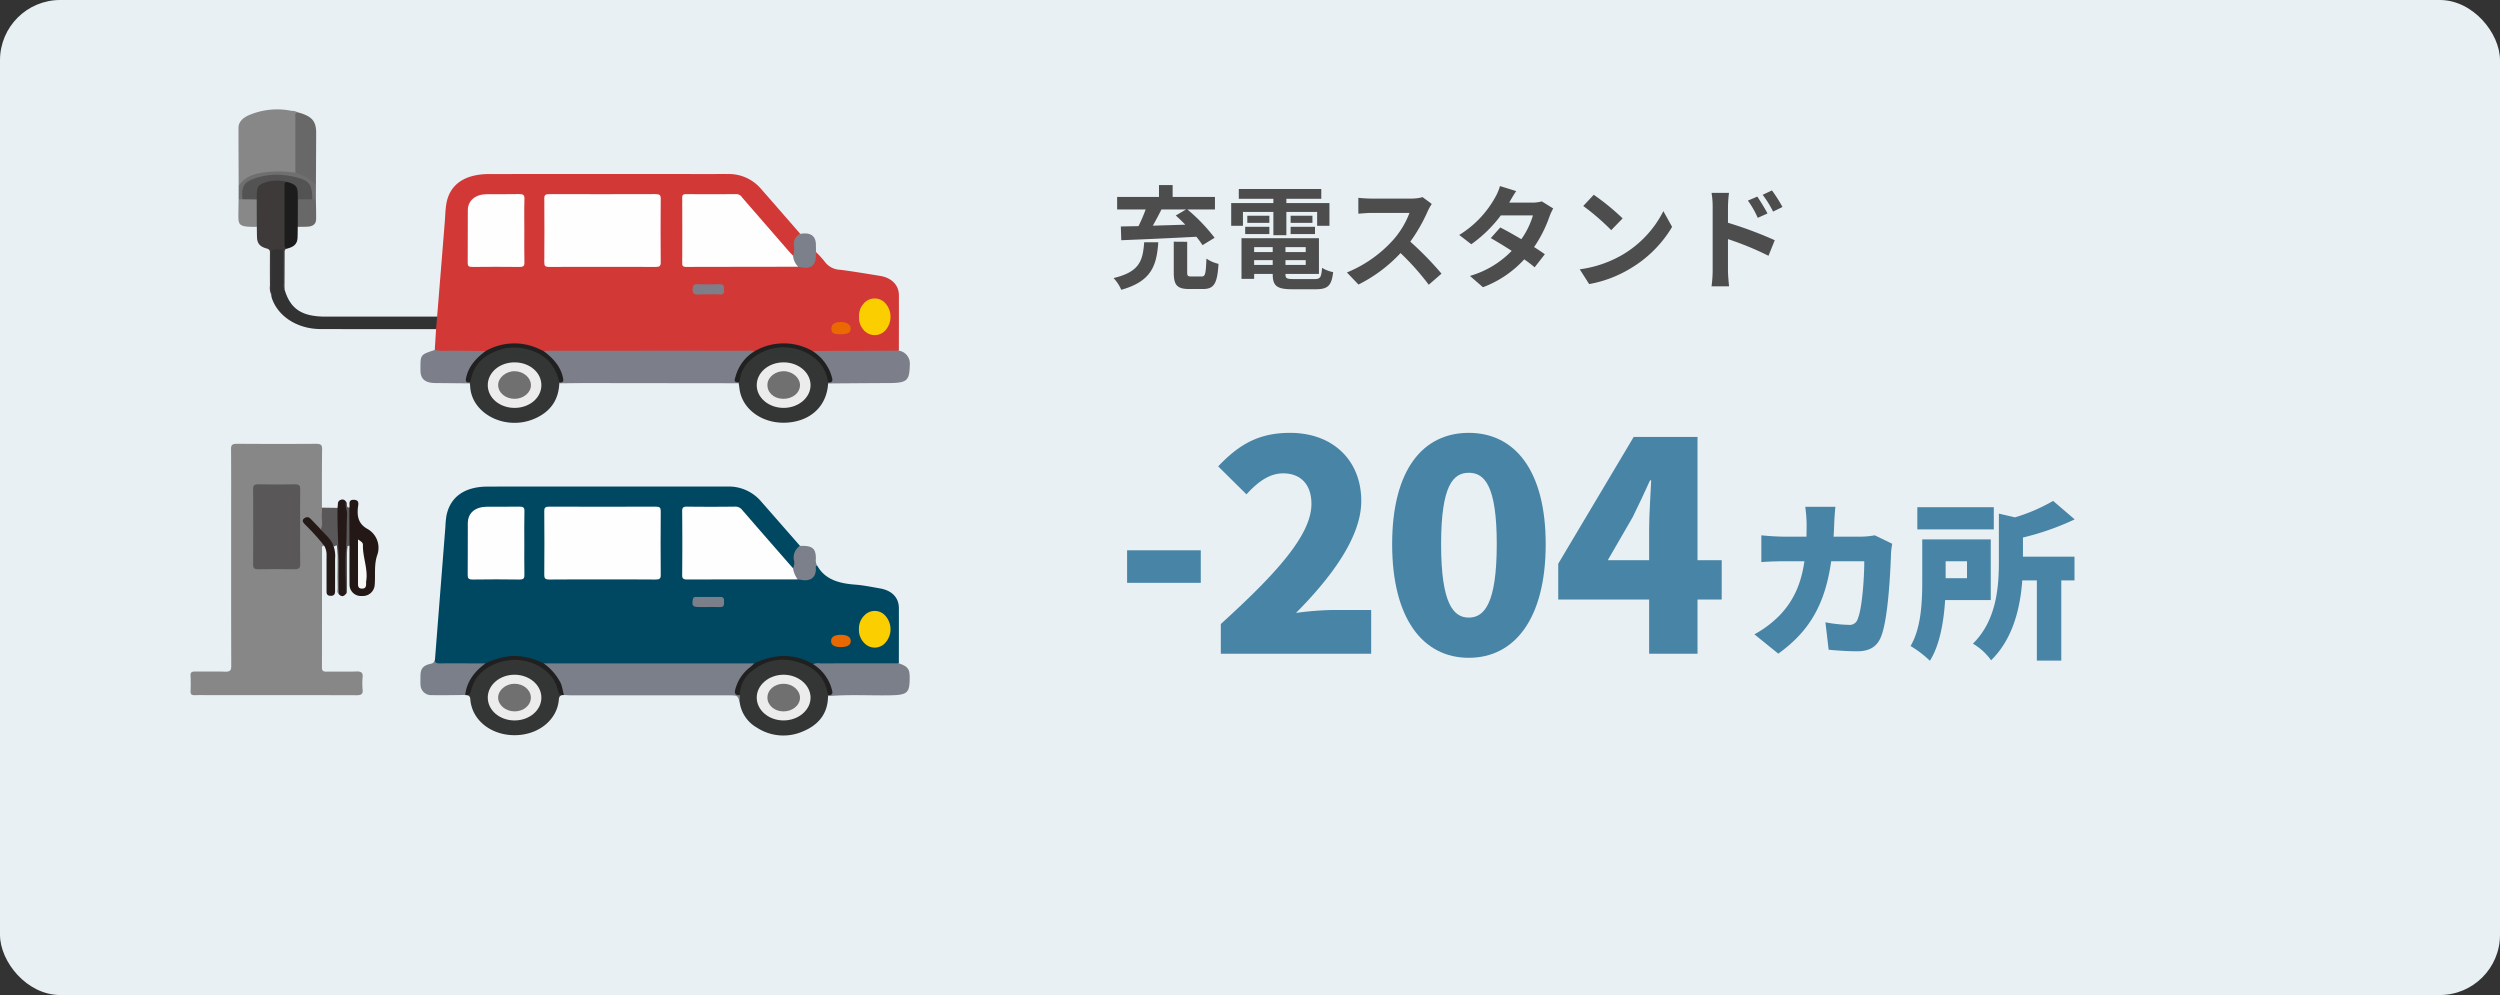 <svg xmlns="http://www.w3.org/2000/svg" width="650" height="258.706" viewBox="0 0 650 258.706"><rect x="0" y="0" width="650" height="258.706" fill="#333333" stroke="none"/><defs><style>.cls-1{fill:#e8f0f4;}.cls-2{fill:#4d4d4d;}.cls-3{fill:#4784a5;}.cls-4{fill:#004761;}.cls-5{fill:#d23836;}.cls-6{fill:#878787;}.cls-7{fill:#7c7f89;}.cls-8{fill:#7b7f89;}.cls-9{fill:#343535;}.cls-10{fill:#323232;}.cls-11{fill:#3e3a39;}.cls-12{fill:#231815;}.cls-13{fill:#686868;}.cls-14{fill:#1c1c1c;}.cls-15{fill:#241916;}.cls-16{fill:#7c808a;}.cls-17{fill:#202020;}.cls-18{fill:#595757;}.cls-19{fill:#888;}.cls-20{fill:#6f6f6f;}.cls-21{fill:#5a5959;}.cls-22{fill:#fefefe;}.cls-23{fill:#fbce00;}.cls-24{fill:#7a7f89;}.cls-25{fill:#e86901;}.cls-26{fill:#212020;}.cls-27{fill:#7d7e88;}.cls-28{fill:#eb6901;}.cls-29{fill:#ececec;}.cls-30{fill:#535353;}.cls-31{fill:#f8f8f8;}.cls-32{fill:#707070;}</style></defs><g id="レイヤー_2" data-name="レイヤー 2"><g id="レイヤー_1-2" data-name="レイヤー 1"><rect class="cls-1" width="650" height="258.706" rx="15.659"/><path class="cls-2" d="M301.16,62.982c-.435,6.053-1.745,10.155-9.631,12.367a10.47,10.47,0,0,0-2.008-3.055c6.9-1.629,7.595-4.626,7.973-9.312Zm-9.748-4.1c1.368-.03,2.91-.059,4.6-.087a42.993,42.993,0,0,0,1.862-4.336h-7.42V51.2h10.883V48.113h3.55V51.2h11v3.259h-7.158a46.06,46.06,0,0,1,7.07,7.361l-3.143,1.921a23.928,23.928,0,0,0-1.6-2.183c-7.041.379-14.491.7-19.525.9Zm10.564-4.423c-.7,1.426-1.485,2.881-2.242,4.219,2.707-.087,5.587-.174,8.44-.262-.816-.844-1.659-1.658-2.474-2.386l2.677-1.571Zm10.446,17.429c.931,0,1.1-.611,1.251-4.655a8.917,8.917,0,0,0,3.142,1.367c-.32,5.209-1.192,6.547-4.073,6.547H309.25c-3.259,0-4.074-1.047-4.074-4.335V62.837l3.492.029v7.915c0,.96.145,1.1,1.105,1.1Z"/><path class="cls-2" d="M323.165,58.705h-3.056V52.8H331.08V51.692h-8.991v-2.56h21.445v2.56h-9.079V52.8h11.2v5.907h-3.2V55.1h-8v6.053H331.08V55.1h-7.915Zm18.652,13.85c1.455,0,1.717-.436,1.92-2.909a8.889,8.889,0,0,0,2.881,1.106c-.407,3.492-1.338,4.452-4.51,4.452H336c-3.987,0-5.093-.844-5.093-3.9v-.086h-4.83V72.5h-3.288V61.935h20.136v9.283h-8.7V71.3c0,1.078.32,1.251,2.094,1.251Zm-18.07-13.588h6.285v1.891h-6.285Zm6.285-1.019H324.3V56.086h5.732Zm-3.957,6.314v1.281h4.83V64.262Zm4.83,4.627V67.638h-4.83v1.251Zm8.584-4.627h-5.266v1.281h5.266Zm0,4.627V67.638h-5.266v1.251Zm1.746-12.8v1.862h-5.673V56.086Zm-5.673,2.881H341.9v1.891h-6.342Z"/><path class="cls-2" d="M372.261,53.031a13.547,13.547,0,0,0-1.019,1.8,42.786,42.786,0,0,1-4.568,8,81.958,81.958,0,0,1,8.118,8.322l-3.317,2.881a66.421,66.421,0,0,0-7.333-8.235A38.289,38.289,0,0,1,353.2,73.981l-3-3.142a32.974,32.974,0,0,0,11.93-8.351,22.553,22.553,0,0,0,4.336-7.13h-9.865c-1.222,0-2.822.175-3.433.2V51.43a32.324,32.324,0,0,0,3.433.2h10.243a10.5,10.5,0,0,0,3.026-.378Z"/><path class="cls-2" d="M403.838,54.2a13.788,13.788,0,0,0-.96,2.066,33.5,33.5,0,0,1-4.016,7.973c1.077.669,2.067,1.338,2.794,1.862L399.008,69.5a33.61,33.61,0,0,0-2.706-2.067,27.772,27.772,0,0,1-10.738,7.246l-3.375-2.939a24.6,24.6,0,0,0,10.854-6.518c-1.979-1.28-3.958-2.473-5.441-3.317l2.472-2.765c1.543.786,3.522,1.892,5.471,3.056a21.176,21.176,0,0,0,3.026-6.2H390.22a34.213,34.213,0,0,1-7.682,7.508L379.4,61.091a26.637,26.637,0,0,0,9.282-9.661,12.856,12.856,0,0,0,1.309-3.055l4.22,1.309c-.7,1.019-1.455,2.358-1.805,2.968l-.029.029h5.966a9.228,9.228,0,0,0,2.531-.32Z"/><path class="cls-2" d="M421.886,66.213a27.606,27.606,0,0,0,10.592-11.32l2.269,4.1A30.936,30.936,0,0,1,423.98,69.762a31.474,31.474,0,0,1-10.8,4.1l-2.445-3.841A30,30,0,0,0,421.886,66.213Zm0-9.428-2.969,3.055a60.637,60.637,0,0,0-7.274-6.286l2.735-2.91A61.237,61.237,0,0,1,421.886,56.785Z"/><path class="cls-2" d="M449.273,57.92a101,101,0,0,1,12.164,4.539l-1.63,4.045a77.964,77.964,0,0,0-10.534-4.336V70.4c0,.816.146,2.853.291,4.045H445a31.608,31.608,0,0,0,.291-4.045V53.671A20.612,20.612,0,0,0,445,50.15h4.539a31.753,31.753,0,0,0-.262,3.521Zm7.741-1.281a23.694,23.694,0,0,0-2.561-4.481L456.9,51.11c.816,1.223,1.98,3.085,2.649,4.394ZM461,55.01a27.378,27.378,0,0,0-2.706-4.366l2.415-1.134a38.658,38.658,0,0,1,2.735,4.306Z"/><path class="cls-3" d="M293.048,143.076H312.2v8.459H293.048Z"/><path class="cls-3" d="M317.412,162.241c14.092-12.8,23.562-23.031,23.562-31.213,0-5.151-2.879-7.955-7.349-7.955-3.863,0-6.895,2.576-9.546,5.455l-7.349-7.273c5.531-5.833,10.683-8.712,18.713-8.712,10.91,0,18.486,6.969,18.486,17.727,0,9.7-8.334,20.38-16.971,29.092a79.979,79.979,0,0,1,9.167-.758h10.38v11.365H317.412Z"/><path class="cls-3" d="M361.959,141.483c0-19.394,8.03-28.94,19.925-28.94s20,9.7,20,28.94c0,19.395-8.106,29.546-20,29.546S361.959,160.878,361.959,141.483Zm27.2,0c0-15.38-3.258-18.561-7.272-18.561s-7.2,3.181-7.2,18.561c0,15.455,3.181,19.091,7.2,19.091S389.156,156.938,389.156,141.483Z"/><path class="cls-3" d="M447.644,155.877h-6.289v14.092H428.779V155.877H405.143v-9.319L424.764,113.6h16.591v32.046h6.289Zm-18.865-10.228v-8.258c0-3.56.379-8.939.531-12.5h-.3c-1.44,3.182-2.955,6.44-4.546,9.621l-6.44,11.137Z"/><path class="cls-3" d="M491.979,141.386a20.3,20.3,0,0,0-.308,2.424c-.177,5.071-.749,17.1-2.6,21.734-.969,2.424-2.821,3.791-6.172,3.791-2.733,0-5.377-.221-7.45-.4l-.838-7.14a34.619,34.619,0,0,0,6,.661,2.167,2.167,0,0,0,2.424-1.631c1.059-2.425,1.676-10.1,1.676-14.9h-8.6c-1.587,11.153-5.6,18.162-13.754,24.025l-6.214-5.025a27.738,27.738,0,0,0,6.523-4.894c3.836-3.968,5.688-8.552,6.481-14.106h-4.982c-1.366,0-4.187.043-6.216.22v-6.965c2.029.22,4.541.353,6.216.353h5.511c.044-1.147.044-2.293.044-3.483a36.51,36.51,0,0,0-.353-4.276h7.847c-.133,1.058-.265,3.086-.309,4.144-.044,1.234-.088,2.468-.176,3.615h7.053a21.839,21.839,0,0,0,3.658-.353Z"/><path class="cls-3" d="M505.736,156.021c-.352,5.423-1.322,11.594-3.967,15.782a26.651,26.651,0,0,0-5.026-3.835c2.821-4.761,3.042-11.726,3.042-16.839V140.24H517.6v15.781Zm12.652-18.382H498.507v-5.775h19.881Zm-12.52,8.288v4.408h5.555v-4.408Zm20.1-1.191h13.4v6.172h-3.438V171.76h-6.348V150.908h-3.791c-.485,6.789-2.292,15.12-8.111,20.763a15.3,15.3,0,0,0-4.717-4.321c6.172-6.083,6.745-14.811,6.745-21.291V133.54l4.187.97a45.819,45.819,0,0,0,9.919-4.277l5.6,4.805a69.184,69.184,0,0,1-13.444,4.717Z"/><path class="cls-4" d="M113.08,171.645q1.356-17.279,2.715-34.557a26.621,26.621,0,0,1,.262-2.908c.947-4.949,4.689-7.65,10.706-7.667,10.743-.029,21.485-.008,32.228-.008q15.019,0,30.038,0a11.018,11.018,0,0,1,8.723,3.715q5.136,5.853,10.258,11.717a8.2,8.2,0,0,0-1.17,5.06.755.755,0,0,1-.762.857c-.733-.161-1.033-.714-1.433-1.165-3.8-4.277-7.515-8.607-11.238-12.932a4.214,4.214,0,0,0-3.652-1.591c-3.336.088-6.678.016-10.017.03-1.814.007-1.928.106-1.932,1.682q-.015,7.369,0,14.739c0,1.536.138,1.651,1.981,1.653q12.52.016,25.043.006c.782,0,1.565-.021,2.346.025a9.3,9.3,0,0,1,1.065.108c2.182.3,3.185-.352,3.449-2.187.067-.469-.158-1.085.691-1.257a.487.487,0,0,1,.1.1c1.95,3.545,5.567,4.623,9.821,4.935,2.169.159,4.311.615,6.455.981,3.162.54,4.944,2.394,4.952,5.149.012,4.775,0,9.551-.007,14.326a3.271,3.271,0,0,1-2.22.418c-6.559,0-13.118.026-19.675,0a3.391,3.391,0,0,1-1.887-.537,14.517,14.517,0,0,0-12.417-.021,4.639,4.639,0,0,1-1.76.51c-.833.074-1.666.069-2.5.069q-24.52,0-49.042,0c-.833,0-1.665-.02-2.494-.067a3.8,3.8,0,0,1-1.616-.442,14.077,14.077,0,0,0-12.514-.034,4.152,4.152,0,0,1-1.614.468c-3.723.135-7.446.072-11.168.037C113.963,172.842,112.72,173,113.08,171.645Z"/><path class="cls-5" d="M113.652,82.322q1-12.311,1.991-24.622c.125-1.544.143-3.1.392-4.63.829-5.086,4.758-7.816,11.193-7.819q29.1-.014,58.2,0c1.251,0,2.5-.013,3.755,0a10.949,10.949,0,0,1,8.473,3.617c3.495,3.967,6.951,7.96,10.423,11.941a5.92,5.92,0,0,0-1.2,4.358c.034.527.116,1.188-.793,1.376a2.883,2.883,0,0,1-1.569-1.231c-3.715-4.269-7.475-8.51-11.1-12.832a4.119,4.119,0,0,0-3.617-1.627c-3.333.089-6.671.018-10.007.03-1.862.006-1.982.1-1.986,1.633q-.018,7.362,0,14.725c0,1.614.122,1.715,2.061,1.717q12.666.013,25.333,0c.677,0,1.355-.011,2.03.04.513.018,1.005.163,1.516.2,1.6.128,2.641-.573,2.9-1.935.111-.579-.144-1.244.524-1.7a23.073,23.073,0,0,1,2.281,2.5,5.185,5.185,0,0,0,4.031,2.081c3.442.44,6.858,1.027,10.281,1.574,3.036.485,4.935,2.388,4.946,5.008.02,4.811,0,9.621-.008,14.432a2.341,2.341,0,0,1-1.6.39c-6.845-.009-13.69.089-20.532-.047a4.936,4.936,0,0,1-1.9-.565,14.126,14.126,0,0,0-11.715-.045,4.09,4.09,0,0,1-2.175.654c-17.559.042-35.115.01-52.671.019-.47,0-.936-.039-1.4-.061a5.516,5.516,0,0,1-2.184-.632,14.039,14.039,0,0,0-11.783.13,4.561,4.561,0,0,1-1.759.494c-3.77.124-7.54.051-11.31.04-.605,0-1.266.01-1.636-.547l.34-5.424A2.924,2.924,0,0,1,113.652,82.322Z"/><path class="cls-6" d="M84.3,141.911c-.765.018-.571.514-.571.873-.008,10.27,0,20.54-.025,30.81,0,.843.358,1.046,1.277,1.031,2.556-.041,5.116.048,7.668-.04,1.351-.046,1.727.369,1.635,1.442a18.375,18.375,0,0,0,0,3.317c.106,1.094-.305,1.422-1.632,1.418-12.679-.043-25.359-.026-38.038-.026-1.3,0-2.611-.037-3.913.013-.9.035-1.183-.258-1.154-1,.052-1.37.066-2.746-.005-4.115-.044-.841.339-1.055,1.269-1.039,2.556.043,5.117-.048,7.669.04,1.351.047,1.647-.369,1.644-1.44-.038-12.439-.025-24.878-.025-37.317,0-6.374.024-12.749-.024-19.123-.007-1.01.27-1.379,1.548-1.369q10.252.077,20.506.006c1.18-.006,1.636.227,1.62,1.325-.074,5.089-.041,10.18-.047,15.27.827,1.781.518,3.6.23,5.407-.465.592-.882.2-1.264-.074-.634-.458-1.024-1.1-1.61-1.6-.442-.373-.871-1.13-1.6-.576-.6.46.062.963.455,1.344,1.089,1.058,2.113,2.162,3.111,3.279C83.589,140.4,84.444,140.958,84.3,141.911Z"/><path class="cls-7" d="M141.3,91.264c.571-.027,1.142-.079,1.713-.079q25.729-.006,51.458,0a3.823,3.823,0,0,1,1.688.146c-.111.681-.784,1.016-1.273,1.455A9.733,9.733,0,0,0,191.7,97.7a1.392,1.392,0,0,0,.381,1.593.3.3,0,0,1-.024.352q-19.565-.024-39.128-.046c-2.5,0-5.006.042-7.51.065a.271.271,0,0,1-.091-.222c.008-.079.022-.119.04-.12.708-.372.653-.914.5-1.5a9.94,9.94,0,0,0-3.133-4.909C142.178,92.42,141.38,92.061,141.3,91.264Z"/><path class="cls-8" d="M141.362,172.485l54.772,0c.1.8-.681,1.139-1.2,1.577a10.776,10.776,0,0,0-2.992,4.1c-.465,1.075-.611,2.03.705,2.751.177.6.3,1.2-.324,1.685-.536-1.8-.536-1.811-2.974-1.811q-20.419,0-40.839,0c-.621,0-1.243-.057-1.865-.087a1.684,1.684,0,0,1-.685-1.142,10.332,10.332,0,0,0-3.892-6C141.712,173.251,141.173,173.041,141.362,172.485Z"/><path class="cls-6" d="M62.053,48.36c-.017-5.039-.049-10.079-.042-15.118,0-1.544,1.1-2.553,2.584-3.242a18.7,18.7,0,0,1,11.227-1.179,3.247,3.247,0,0,1,1.623.4c-.328,4.461-.071,8.926-.156,13.388a5.161,5.161,0,0,1-.222,2.1c-.485.673-1.239.487-1.951.43a26.834,26.834,0,0,0-6.508.092c-2.294.376-4.383,1.085-5.8,2.791A.7.7,0,0,1,62.053,48.36Z"/><path class="cls-9" d="M192.056,99.649a.553.553,0,0,0-.037-.234c-.116-3.352,1.984-5.761,4.942-7.579,7.086-4.354,17.237-.647,18.585,6.691a1.679,1.679,0,0,1-.01.791,2.477,2.477,0,0,1-.228.381c-.318,5.492-3.992,9.323-9.668,10.082-6.692.894-12.633-2.969-13.375-8.7C192.2,100.606,192.126,100.128,192.056,99.649Z"/><path class="cls-9" d="M146.372,180.709c-.9.093-1.016.56-1.079,1.259-.478,5.315-5.431,9.213-11.577,9.181s-11.019-3.968-11.431-9.306c-.054-.7-.288-1.038-1.067-1.127a6.844,6.844,0,0,0,1.384-2.777c2.85-7,13.835-8.994,19.8-3.578a9.272,9.272,0,0,1,2.949,4.6A3.4,3.4,0,0,0,146.372,180.709Z"/><path class="cls-9" d="M145.407,99.433a.469.469,0,0,0,.011.235c-.168,4.118-2.116,7.368-6.573,9.249-7.35,3.1-16.014-1.2-16.583-8.186-.028-.351-.055-.7-.083-1.055a1.27,1.27,0,0,1-.213-.385c.452-4.963,4.934-8.827,10.754-9.271,5.69-.435,11.171,2.809,12.6,7.491C145.506,98.129,145.856,98.778,145.407,99.433Z"/><path class="cls-9" d="M192.321,182.594l.037-1.834a1.646,1.646,0,0,1-.211-1.777,10.512,10.512,0,0,1,7.936-7.229,12.936,12.936,0,0,1,11.644,2.137,8.73,8.73,0,0,1,3.8,6.727,2.266,2.266,0,0,1-.241.382c-.022,4.182-2.133,7.369-6.579,9.186a12.6,12.6,0,0,1-11.933-1.016A8.98,8.98,0,0,1,192.321,182.594Z"/><path class="cls-10" d="M113.652,82.322q-.136,1.624-.272,3.251c-10.009,0-20.017.008-30.025-.017-6.012-.016-11.082-3.265-12.683-8.068a6.007,6.007,0,0,1-.163-.909c-.288-3.7-.054-7.413-.125-11.119-.02-1.082.956-1.007,1.762-1.013.843-.006,1.693.033,1.681,1.095-.031,2.74-.019,5.481,0,8.221a2.574,2.574,0,0,0,.141,1.434c1.495,5.146,4.49,7.128,10.77,7.128Z"/><path class="cls-7" d="M215.308,99.7a.46.46,0,0,1-.048-.241,1.424,1.424,0,0,0,.507-1.774,10.719,10.719,0,0,0-3.868-5.475c-.342-.261-.772-.478-.686-.96l19.208-.067q1.64-.006,3.28-.017a3.42,3.42,0,0,1,2.844,3.756c-.089,4.078-.716,4.657-5.5,4.675C225.8,99.615,220.554,99.663,215.308,99.7Z"/><path class="cls-8" d="M215.29,181l-.048-.3a1.212,1.212,0,0,0,.6-1.5,10.678,10.678,0,0,0-3.481-5.392c-.371-.336-1.015-.52-.958-1.123a3.074,3.074,0,0,1,1.813-.2q10.245-.027,20.49-.024c2.291.8,2.8,1.456,2.81,3.6.012,4.233-.548,4.661-5.5,4.727C225.773,180.855,220.523,180.532,215.29,181Z"/><path class="cls-11" d="M73.965,75.2c-.494-.4-.289-.912-.292-1.377-.019-2.644-.061-5.29.015-7.932.031-1.1-.685-1.07-1.58-1.062-.871.007-1.617-.069-1.6,1.045.058,3.568.008,7.139,0,10.708a4.345,4.345,0,0,1-.323-2.34q-.035-4.242,0-8.482c0-.575-.056-.937-.865-1.154-1.794-.481-2.458-1.359-2.5-2.963-.025-.882-.031-1.765-.046-2.648a1.855,1.855,0,0,1-.483-1.492c0-1.849-.06-3.7.029-5.547,0-.437-.025-.875-.013-1.313.07-2.426,1.167-3.519,3.981-3.916a15.37,15.37,0,0,1,3.245-.044c.5.036,1.067.071,1.175.654a12.263,12.263,0,0,0-.238,3.156c0,3.832.009,7.665-.005,11.5a14.7,14.7,0,0,0,.232,2.631c-.816.19-.689.742-.691,1.261Q73.994,70.537,73.965,75.2Z"/><path class="cls-7" d="M122.2,99.439a.456.456,0,0,1-.018.237q-4.515-.042-9.03-.085c-2.609-.029-3.8-1.044-3.833-3.245,0-.22,0-.44,0-.66,0-3.46.021-3.49,3.723-4.692a14.864,14.864,0,0,0,4.024.177c3.072.06,6.146.062,9.219.088-.091.9-1,1.292-1.624,1.835a10,10,0,0,0-2.966,4.689A1.342,1.342,0,0,0,122.2,99.439Z"/><path class="cls-12" d="M90.828,131.987c.222-.765-.462-2.078,1.177-2.037,1.59.041,1.116,1.317,1.044,2.093-.2,2.12.079,4.055,2.308,5.377a5.627,5.627,0,0,1,2.675,7.04c-.831,2.622-.369,5.176-.624,7.749a3.083,3.083,0,0,1-3.325,2.742,2.943,2.943,0,0,1-3.2-2.818c-.041-3.4-.016-6.8-.018-10.2a1.691,1.691,0,0,1-.409-1.251q-.018-3.712,0-7.425A1.948,1.948,0,0,1,90.828,131.987Z"/><path class="cls-8" d="M113.08,171.645c.009.8.606.838,1.354.834,3.93-.016,7.861,0,11.791.008.215.494-.237.72-.57.972a10.048,10.048,0,0,0-4.017,5.942,2.049,2.049,0,0,1-.685,1.3c-2.9.018-5.8.086-8.7.034a2.757,2.757,0,0,1-2.905-2.458c-.069-.832-.033-1.671-.027-2.507.014-1.931.659-2.759,2.834-3.235C112.854,172.38,112.826,171.976,113.08,171.645Z"/><path class="cls-13" d="M76.788,44.9c0-4.8,0-9.607.015-14.41,0-.474-.3-1.119.642-1.275,3.627.966,4.767,2.234,4.759,5.346-.012,4.512-.042,9.024-.065,13.536a.491.491,0,0,1-.548-.109,9.574,9.574,0,0,0-4.083-2.455A1,1,0,0,1,76.788,44.9Z"/><path class="cls-14" d="M74.695,64.617c-.777-.134-.708-.644-.707-1.133q0-7.587,0-15.175c0-.428-.119-.921.62-1.036a2.74,2.74,0,0,1,3.154,2.237,12.393,12.393,0,0,1,.112,2.5c.081,1.833.032,3.665.029,5.5a1.808,1.808,0,0,1-.489,1.474c-.016.957-.005,1.915-.054,2.871C77.286,63.362,76.467,64.19,74.695,64.617Z"/><path class="cls-15" d="M89.951,154.382c-.616.8-1.25.819-1.9.031a51.6,51.6,0,0,1-.1-7.511c.135-4.3-1.189-8.528-.7-12.833.078-.694-.085-1.422.5-2.022.037-.344.083-.687.109-1.031a1.014,1.014,0,0,1,.729-1.049,1.034,1.034,0,0,1,1.369.5,24.219,24.219,0,0,1,.518,10.091c-.551,4.454-.148,8.885-.368,13.32A.86.86,0,0,1,89.951,154.382Z"/><path class="cls-15" d="M84.3,141.911a53.618,53.618,0,0,0-4.887-5.428c-.524-.566-1.154-1.179-.181-1.8.884-.56,1.4.07,1.9.591l2.255,2.352c1.772,1.168,3.392,2.417,3.392,4.539a7.666,7.666,0,0,1,.341,3.142c.006,2.69,0,5.38,0,8.07,0,.725.047,1.553-1.144,1.536-1.209-.017-1.073-.878-1.074-1.58q-.006-4.431,0-8.863A4.648,4.648,0,0,0,84.3,141.911Z"/><path class="cls-16" d="M206.178,147.739a2.918,2.918,0,0,0,.222-2.178,3.572,3.572,0,0,1,1.609-3.626c3.226-.1,4.114.614,4.12,3.341a3.152,3.152,0,0,0,.253,1.687c-.407.322-.241.744-.255,1.126-.078,2.181-1.478,3.126-3.953,2.659-.252-.048-.512-.069-.768-.1A2.3,2.3,0,0,1,206.178,147.739Z"/><path class="cls-16" d="M206.2,66.5a5.845,5.845,0,0,0,.207-2.959,2.743,2.743,0,0,1,1.676-2.732c2.634-.464,4.025.5,4.05,2.8.007.656.026,1.311.039,1.967-.016.307-.041.614-.046.921-.042,2.742-1.473,3.635-4.587,2.86A2.117,2.117,0,0,1,206.2,66.5Z"/><path class="cls-17" d="M120.953,180.7c.385-3.372,2.288-6.043,5.272-8.213a19.129,19.129,0,0,1,7.02-1.943,17.57,17.57,0,0,1,8.117,1.941,14.136,14.136,0,0,1,4.433,5.14c.432,1,.506,2.057.848,3.066l-.132.047-.139-.029c-.932-.009-1.162-.5-1.307-1.193-.85-4.059-4.7-7.2-9.54-7.835-4.58-.6-9.541,1.424-11.775,4.833a10.152,10.152,0,0,0-1.28,3.108c-.144.56-.335,1.143-1.252,1.094l-.136.032Z"/><path class="cls-18" d="M86.777,142.169c-.493-1.856-2.151-3.085-3.392-4.539.687-1.283.155-2.635.3-3.949a15.925,15.925,0,0,0,.014-1.693l4.047.059c-.072,7.457.628,14.907.3,22.367-.458-.413-.245-.924-.248-1.388-.02-3.44-.01-6.88-.012-10.319C87.788,142.076,87.782,141.444,86.777,142.169Z"/><path class="cls-19" d="M66.744,51.85l.028,7.142c-5.177.01-4.808-.447-4.779-4.277.007-.963.031-1.927.047-2.89a1.892,1.892,0,0,1,1.058-.369C64.328,51.49,65.619,51.124,66.744,51.85Z"/><path class="cls-13" d="M77.418,58.983q.015-3.579.029-7.159c1.133-.677,2.408-.339,3.632-.369a1.848,1.848,0,0,1,1.054.359c.024,1.71.084,3.42.059,5.129-.019,1.289-.781,1.921-2.293,2C79.074,58.981,78.246,58.97,77.418,58.983Z"/><path class="cls-20" d="M82.133,51.814h-.956a1.738,1.738,0,0,1-.417-1.507c.073-1.794-1.011-2.952-2.875-3.56a18.209,18.209,0,0,0-11.593.013c-1.828.605-3.015,1.709-2.859,3.546a1.665,1.665,0,0,1-.414,1.506l-.979.013q.006-1.733.013-3.465c1.786-2.76,4.9-3.47,8.228-3.693a29.419,29.419,0,0,1,6.507.236c2.066.725,4.066,1.53,5.351,3.2Z"/><path class="cls-21" d="M89.951,154.382c-.015-3.976-.277-7.965.035-11.922.229-2.913.073-5.815.254-8.716.069-1.11-.6-2.16-.286-3.276.65.358-.386,1.414.874,1.519l.037,9.942c-1.095-.1-.653.623-.657.989-.035,3.352-.013,6.706-.029,10.059C90.177,153.447,90.353,153.952,89.951,154.382Z"/><path class="cls-22" d="M156.642,150.651c-4.588,0-9.176-.031-13.762.023-1.123.013-1.378-.292-1.37-1.195q.069-8.292,0-16.585c-.009-.939.3-1.172,1.39-1.167q13.763.056,27.526,0c1.116,0,1.375.271,1.367,1.185q-.075,8.292,0,16.585c.008.925-.285,1.191-1.385,1.178C165.818,150.621,161.23,150.651,156.642,150.651Z"/><path class="cls-22" d="M206.178,147.739a6.48,6.48,0,0,0,1.228,2.906c-9.539,0-19.079-.009-28.619.025-1.049,0-1.434-.182-1.424-1.151q.083-8.291,0-16.584c-.007-.888.2-1.227,1.352-1.211,4.117.06,8.237.049,12.354,0a2.208,2.208,0,0,1,1.906.872Q199.552,140.186,206.178,147.739Z"/><path class="cls-22" d="M136.324,141.37c0,2.7-.038,5.395.023,8.091.019.879-.186,1.232-1.343,1.214q-6.018-.093-12.039,0c-1.133.016-1.378-.3-1.367-1.2.052-4.465.01-8.932.029-13.4.011-2.71,1.873-4.305,5.031-4.326,2.762-.019,5.526.036,8.286-.025,1.066-.024,1.434.2,1.408,1.154C136.275,135.709,136.324,138.54,136.324,141.37Z"/><path class="cls-23" d="M223.325,163.627a4.792,4.792,0,0,1,1.573-3.774,3.674,3.674,0,0,1,5.076.016,5.249,5.249,0,0,1,.023,7.446,3.659,3.659,0,0,1-5.175-.02A4.78,4.78,0,0,1,223.325,163.627Z"/><path class="cls-17" d="M211.4,172.681a11.073,11.073,0,0,1,4.954,6.886c.212.93-.095,1.213-1.115,1.134-.534-4.148-3.03-7.13-7.659-8.521a12.451,12.451,0,0,0-11.842,2.127,7.943,7.943,0,0,0-3.383,6.452c-1.262.044-1.427-.572-1.2-1.43a10.572,10.572,0,0,1,3.688-5.711c.45-.361.859-.757,1.288-1.137a18.825,18.825,0,0,1,7.211-1.919A15.007,15.007,0,0,1,211.4,172.681Z"/><path class="cls-24" d="M184.057,157.832q-1.014,0-2.026,0c-1.96,0-2.161-.229-1.91-1.937.072-.491.283-.707.863-.7q3.117.011,6.233,0c1.269-.007,1,.781,1.029,1.406.031.643.041,1.273-1.073,1.241C186.136,157.807,185.1,157.831,184.057,157.832Z"/><path class="cls-25" d="M218.559,168.241c-1.68-.009-2.5-.544-2.48-1.611.022-1.042.887-1.577,2.552-1.578s2.536.536,2.569,1.573C221.235,167.7,220.336,168.25,218.559,168.241Z"/><path class="cls-22" d="M156.593,69.386c-4.591,0-9.181-.025-13.771.02-1.038.01-1.311-.265-1.305-1.123q.061-8.364,0-16.727c-.008-.91.374-1.09,1.351-1.087q13.77.039,27.54-.005c1.114,0,1.389.282,1.381,1.194q-.07,8.3,0,16.594c.01.969-.373,1.164-1.426,1.154C165.773,69.361,161.183,69.386,156.593,69.386Z"/><path class="cls-22" d="M206.2,66.5a4.462,4.462,0,0,0,1.338,2.852q-14.538.018-29.078.046c-.8,0-1.088-.2-1.085-.9q.041-8.555,0-17.11c0-.69.247-.92,1.069-.915,4.326.028,8.652.034,12.977-.005a1.831,1.831,0,0,1,1.562.91q5.982,6.887,11.964,13.771C205.346,65.609,205.78,66.049,206.2,66.5Z"/><path class="cls-22" d="M136.324,59.928c0,2.789-.039,5.578.023,8.366.019.876-.3,1.123-1.317,1.111q-6.1-.069-12.211,0c-.982.011-1.225-.267-1.218-1.063.04-4.56,0-9.12.03-13.68.019-2.522,1.958-4.143,4.924-4.171,2.765-.025,5.533.041,8.3-.028,1.139-.028,1.536.2,1.5,1.232C136.265,54.436,136.324,57.183,136.324,59.928Z"/><path class="cls-23" d="M223.356,82.357a4.642,4.642,0,0,1,1.066-3.268,3.743,3.743,0,0,1,5.957-.027,5.307,5.307,0,0,1,.076,6.514,3.757,3.757,0,0,1-6.131-.068A4.646,4.646,0,0,1,223.356,82.357Z"/><path class="cls-26" d="M211.213,91.249a11.653,11.653,0,0,1,5.135,7.015c.208.9-.03,1.251-1.088,1.194-.658-7.563-10.7-11.732-18.036-7.392-2.652,1.569-4.52,3.762-4.849,6.653a.8.8,0,0,1-.356.7c-1.446.043-.933-.839-.814-1.384a11.1,11.1,0,0,1,4.958-6.7A15.052,15.052,0,0,1,211.213,91.249Z"/><path class="cls-26" d="M122.2,99.439c-.927.052-1.212-.172-1.04-1.063.576-2.987,2.525-5.209,5.125-7.118a15,15,0,0,1,12.952-.925c.708.276,1.381.618,2.07.93,2.626,1.93,4.578,4.181,5.114,7.2.152.853-.174,1.02-1.011.967a11.537,11.537,0,0,0-2.547-5.31c-2.707-3.152-8.364-4.518-12.36-3.347-4.415,1.295-7.162,3.715-8,7.644C122.43,98.763,122.3,99.1,122.2,99.439Z"/><path class="cls-27" d="M184.181,76.547a21.253,21.253,0,0,0-2.342.016c-1.392.154-1.818-.291-1.748-1.465.054-.9.31-1.252,1.422-1.211,1.82.068,3.648.066,5.468,0,1.423-.049,1.233.731,1.284,1.491.055.808-.168,1.26-1.273,1.179C186.061,76.493,185.118,76.547,184.181,76.547Z"/><path class="cls-28" d="M218.525,86.908c-1.9,0-2.4-.331-2.363-1.556.035-1.071.873-1.62,2.49-1.63,1.474-.01,2.508.67,2.535,1.666C221.217,86.486,220.473,86.911,218.525,86.908Z"/><path class="cls-18" d="M78.034,136.985c0,3.229-.03,6.459.019,9.687.014.96-.337,1.351-1.518,1.333q-4.692-.072-9.386,0c-1.03.015-1.339-.278-1.335-1.142q.053-9.887,0-19.774c0-.841.255-1.176,1.313-1.16,3.179.048,6.362.056,9.541,0,1.146-.022,1.4.352,1.383,1.238C78.005,130.437,78.034,133.711,78.034,136.985Z"/><path class="cls-29" d="M203.8,106.052c-3.874.023-7.005-2.567-7.049-5.831-.046-3.337,3.075-6.015,7-6.008,3.854.006,6.97,2.635,6.994,5.9C210.768,103.356,207.642,106.029,203.8,106.052Z"/><path class="cls-29" d="M140.76,181.424c-.023,3.275-3.134,5.9-6.984,5.893-3.916-.008-7.015-2.7-6.954-6.049.06-3.266,3.232-5.889,7.06-5.837S140.783,178.149,140.76,181.424Z"/><path class="cls-29" d="M140.76,100.172c-.02,3.285-3.1,5.882-6.976,5.88s-6.948-2.6-6.963-5.891c-.015-3.344,3.123-5.99,7.054-5.948C137.75,94.254,140.779,96.876,140.76,100.172Z"/><path class="cls-29" d="M196.751,181.357c.013-3.258,3.139-5.915,6.973-5.926,3.805-.011,6.987,2.664,7.023,5.9.036,3.288-3.185,6.011-7.075,5.982C199.835,187.288,196.737,184.62,196.751,181.357Z"/><path class="cls-30" d="M63.019,51.812c-.076-1.95-.316-3.978,2.246-5.053a17.327,17.327,0,0,1,8.452-1.24,22.6,22.6,0,0,1,3.922.748c2.858.8,3.548,1.95,3.538,5.547l-3.73.01c-.012-.438-.033-.875-.036-1.312-.014-2.011-.47-2.542-2.8-3.238a10.434,10.434,0,0,0-5.331.069c-2.017.552-2.484,1.2-2.505,3.049,0,.486-.02.972-.031,1.458Z"/><path class="cls-31" d="M93.08,140.249c.7.491,1.305.774,1.284,1.435-.1,3.2,1.4,6.3.828,9.533a2.388,2.388,0,0,0,0,.4c0,.685,0,1.447-1.111,1.424-1-.021-1-.731-1-1.374q.007-3.442,0-6.884Z"/><path class="cls-32" d="M203.524,103.693c-2.394-.072-4.1-1.687-3.989-3.78.1-1.906,2.1-3.471,4.347-3.4,2.3.072,4.213,1.82,4.114,3.768C207.894,102.286,205.955,103.766,203.524,103.693Z"/><path class="cls-32" d="M133.805,184.961c-2.337.006-4.3-1.642-4.287-3.6.011-1.908,1.926-3.552,4.171-3.581,2.374-.031,4.3,1.549,4.335,3.549S136.175,184.954,133.805,184.961Z"/><path class="cls-32" d="M133.81,103.694c-2.381.007-4.277-1.578-4.287-3.582-.009-1.921,2.043-3.63,4.321-3.6,2.246.031,4.141,1.639,4.2,3.564C138.1,102.03,136.163,103.687,133.81,103.694Z"/><path class="cls-32" d="M208,181.428c-.015,1.969-1.985,3.567-4.357,3.533-2.311-.032-4.1-1.587-4.112-3.568-.01-2.033,1.842-3.617,4.227-3.615C206.06,177.779,208.012,179.459,208,181.428Z"/></g></g></svg>